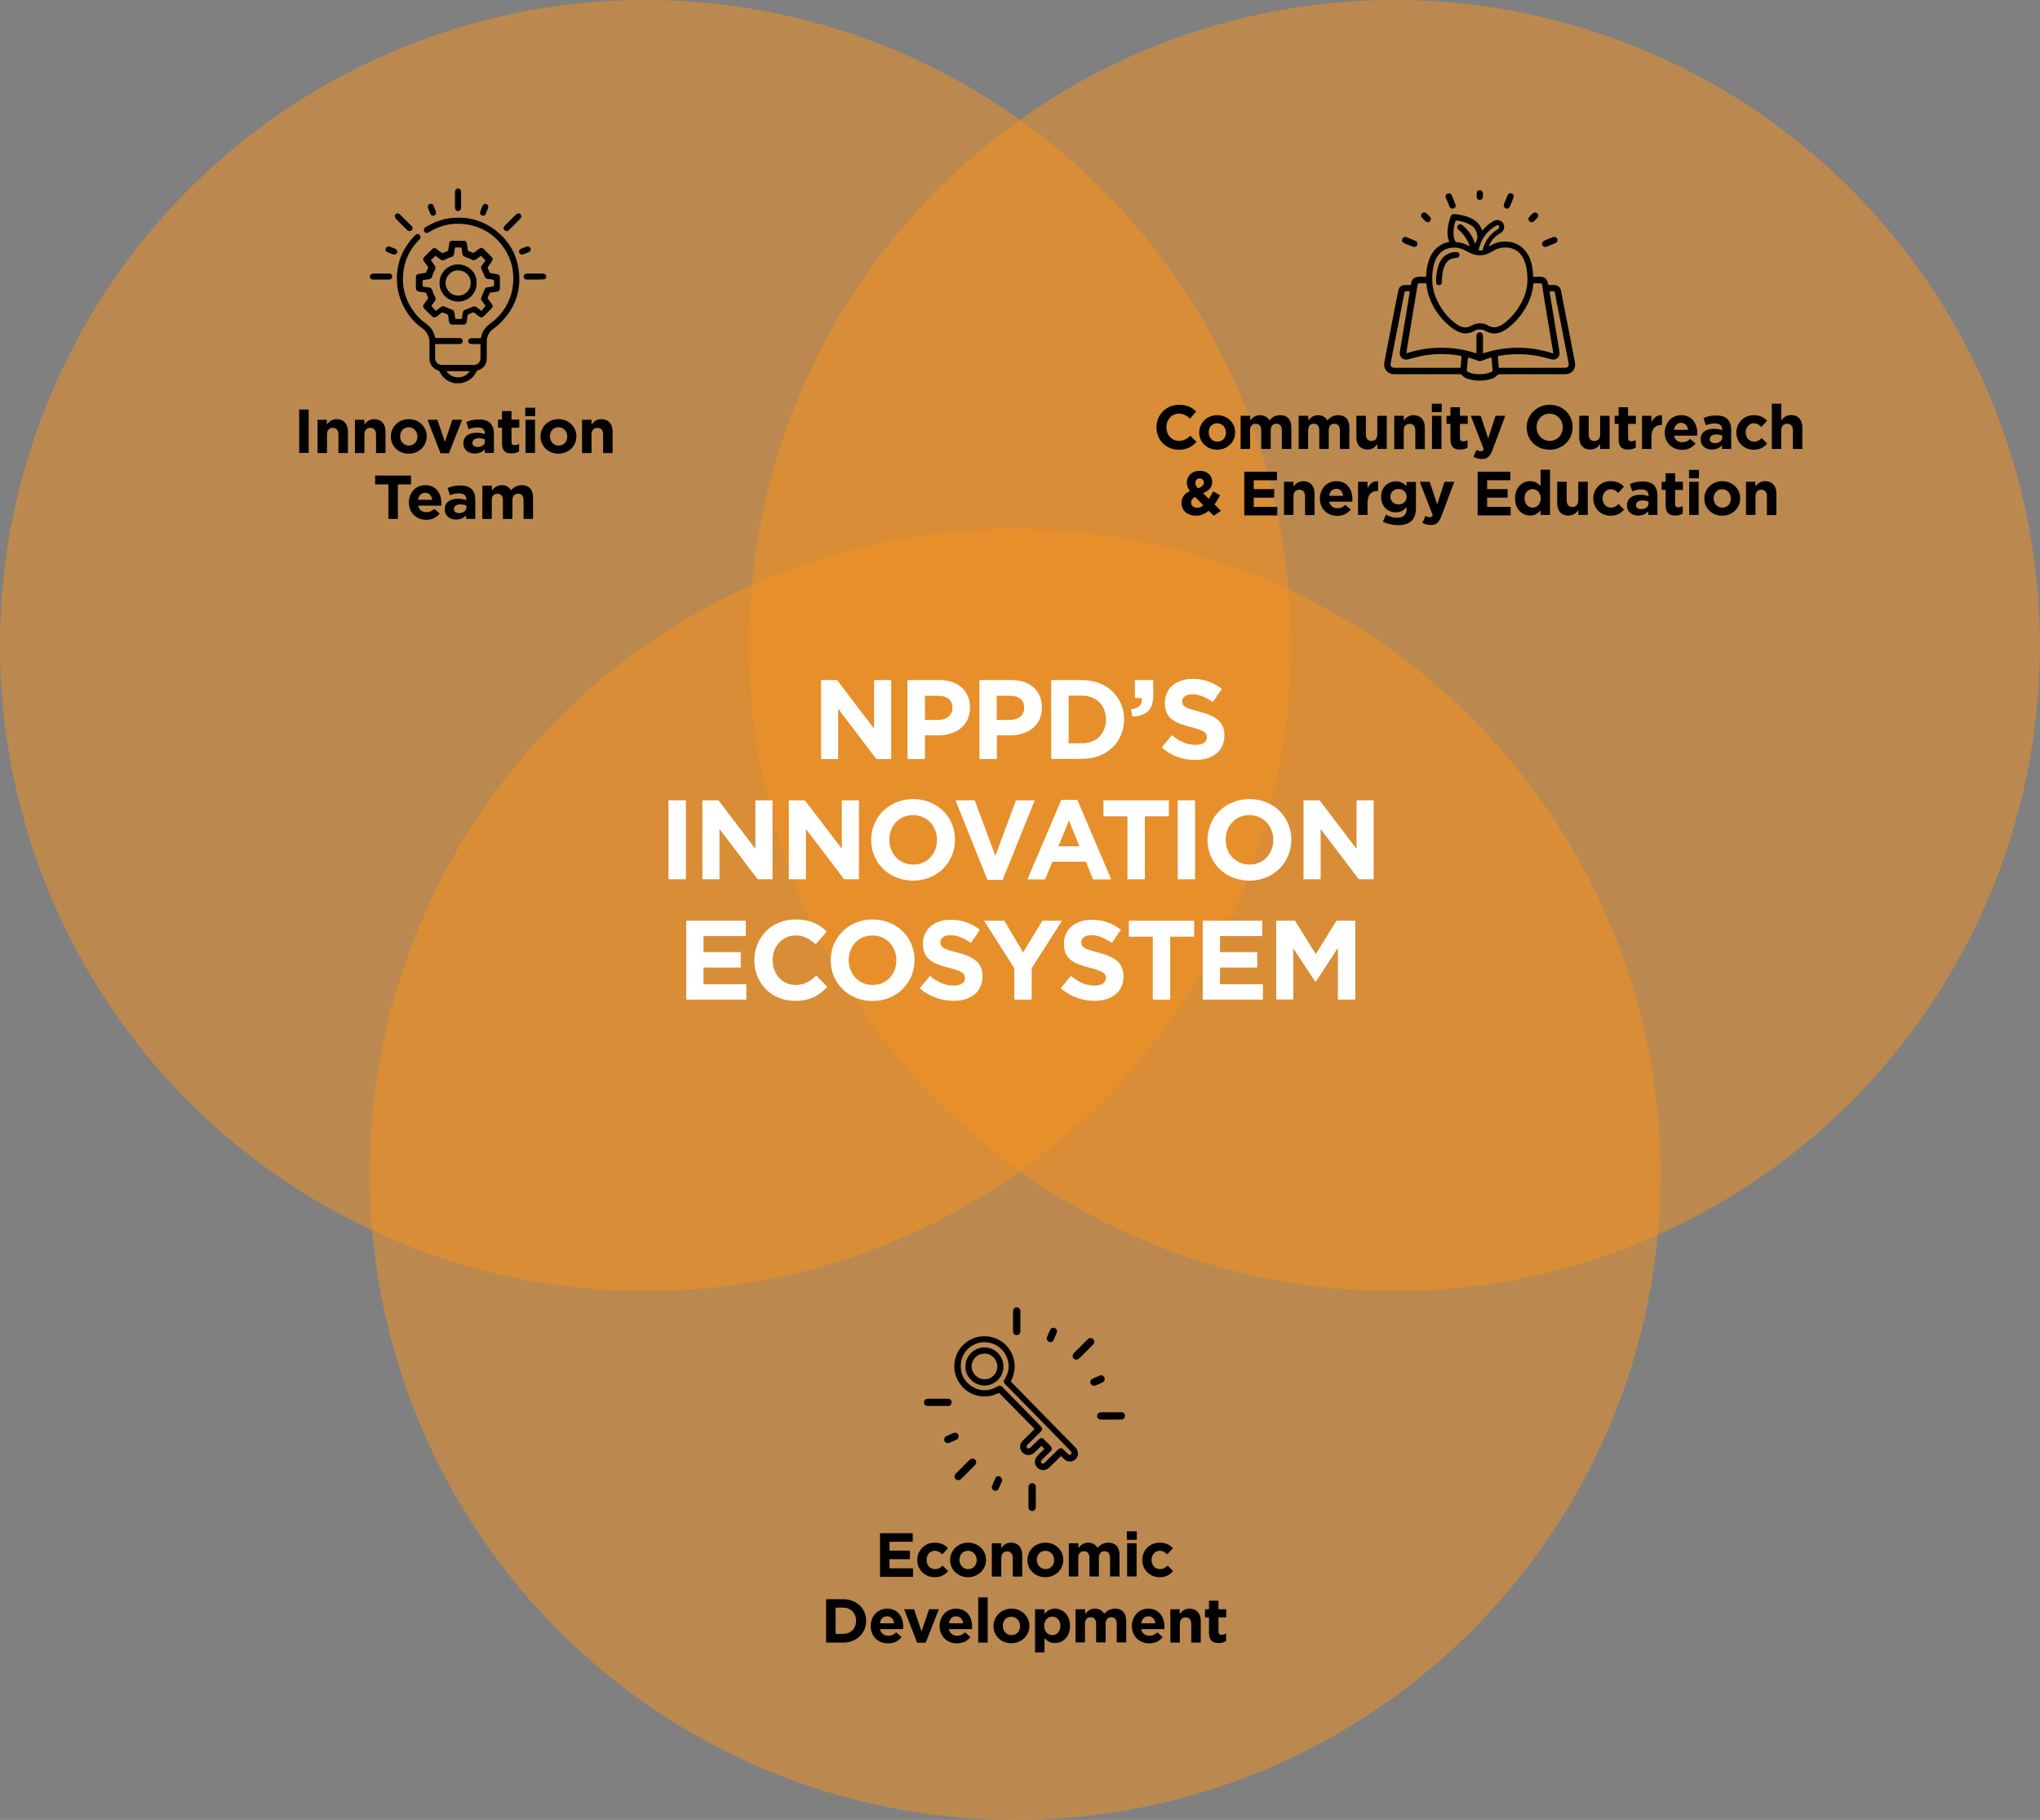 <?xml version="1.0" encoding="utf-8"?>
<!-- Generator: Adobe Illustrator 27.5.0, SVG Export Plug-In . SVG Version: 6.00 Build 0)  -->
<svg version="1.1" id="Layer_1" xmlns="http://www.w3.org/2000/svg" xmlns:xlink="http://www.w3.org/1999/xlink" x="0px" y="0px"
	 viewBox="0 0 1335.7 1191.4" style="enable-background:new 0 0 1335.7 1191.4;" xml:space="preserve">
<rect x="0" y="0" width="1335.7" height="1191.4" fill="#808080" stroke="none"/>
<style type="text/css">
	.st0{fill:#00A1FC;}
	.st1{fill:#FD9300;}
	.st2{fill:#0E6BEE;}
	.st3{fill:#62D6FF;}
	.st4{fill:#00CA8E;}
	.st5{fill:#FFE107;}
	.st6{fill:#FF45CA;}
	.st7{fill:#F6921E;}
	.st8{fill:#EDB111;}
	.st9{fill:#18A693;}
	.st10{fill:#DB859C;}
	.st11{fill:#C31230;}
	.st12{fill:#2B3184;}
	.st13{fill:#5B9F4F;}
	.st14{fill:#FFFFFF;}
	.st15{fill:#8A4470;}
	.st16{fill:#0061AA;}
	.st17{fill:#FFFFFF;stroke:#18A693;stroke-width:10;stroke-miterlimit:10;}
	.st18{fill:#FFFFFF;stroke:#F6921E;stroke-width:10;stroke-miterlimit:10;}
	.st19{fill:#FFFFFF;stroke:#0061AA;stroke-width:10;stroke-miterlimit:10;}
	.st20{stroke:#000000;stroke-width:2;stroke-miterlimit:10;}
	.st21{opacity:0.5;fill:#F6921E;}
</style>
<g>
	<circle class="st21" cx="422.6" cy="422.6" r="422.6"/>
	<circle class="st21" cx="913" cy="422.6" r="422.6"/>
	<circle class="st21" cx="664.7" cy="768.8" r="422.6"/>
	<g>
		<path d="M297.7,250.9c-0.9-0.3-1.8-0.5-2.6-0.8c-3.1-1.2-5.5-3.3-7-6.4c-0.3-0.6-0.6-1-1.3-1.2c-3.6-1.1-5.7-4.7-5.6-7.8
			c0.1-3.4,0-6.7,0-10.1c0.1-4.2-1.5-7.4-5-9.9c-5.4-3.9-9.5-8.9-12.4-15c-2.1-4.5-3.4-9.1-3.8-14.1c-0.9-12.2,3.1-22.6,11.6-31.4
			c0.3-0.3,0.5-0.5,0.8-0.7c0.8-0.5,1.7-0.4,2.4,0.3c0.6,0.6,0.8,1.6,0.3,2.4c-0.2,0.4-0.6,0.7-0.9,1c-5,5.1-8.4,11.2-9.7,18.3
			c-2,11,0.4,20.9,7.4,29.7c2,2.6,4.4,4.8,7,6.6c3.2,2.3,5.2,5.3,6,9.1c0,0.1,0.1,0.2,0.2,0.4c0.4,0,0.8,0,1.3,0c4.6,0,9.3,0,13.9,0
			c0.4,0,0.8,0,1.1,0c1,0.2,1.7,1.1,1.6,2.1c-0.1,1-0.8,1.7-1.8,1.8c-0.4,0-0.7,0-1.1,0c-4.6,0-9.1,0-13.7,0c-0.4,0-0.9,0-1.4,0
			c0,0.5-0.1,0.8-0.1,1.1c0,2.6,0,5.2,0,7.8c0,3,1.7,4.7,4.7,4.8c6.8,0,13.5,0,20.3,0c3.1,0,4.7-1.8,4.7-4.8c0-2.5,0-5.1,0-7.6
			c0-0.4,0-0.7,0-1.2c-0.5,0-0.9-0.1-1.3-0.1c-1.6,0-3.2,0-4.7,0c-1.3,0-2.1-0.8-2.1-1.9c0-1.1,0.9-1.9,2.2-1.9c1.5,0,3.1,0,4.6,0
			c0.5,0,0.9,0,1.4,0c0.1-0.3,0.2-0.4,0.3-0.6c0.7-3.6,2.6-6.4,5.5-8.6c2.2-1.6,4.2-3.3,6.1-5.3c4.6-5.1,7.7-11,8.9-17.8
			c1.6-9.2,0.1-18-5-25.9c-5.6-8.7-13.6-14.2-23.8-16.1c-9.1-1.7-17.7-0.1-25.7,4.8c-0.2,0.2-0.5,0.3-0.7,0.4
			c-0.9,0.4-2,0.2-2.5-0.7c-0.5-0.8-0.4-2,0.5-2.6c0.8-0.6,1.6-1,2.4-1.5c4.8-2.6,9.9-4.3,15.3-4.8c11.4-1.1,21.4,2.1,30.1,9.4
			c7.2,6.1,11.8,13.9,13.3,23.3c2.4,14.4-2,26.7-12.5,36.7c-1.2,1.2-2.6,2.2-4,3.2c-2.8,2.1-4.2,5-4.2,8.5c0,3.6,0,7.2,0,10.8
			c0,3.8-2,6.6-5.6,7.8c-0.7,0.2-1,0.6-1.3,1.2c-1.9,3.7-5,6-9,7c-0.2,0-0.4,0.1-0.6,0.2C300.7,250.9,299.2,250.9,297.7,250.9z
			 M292.2,243c2.2,2.8,4.9,4.1,8.1,4c3-0.1,5.5-1.4,7.3-4C302.4,243,297.5,243,292.2,243z"/>
		<path d="M319.2,175.1c0.5,1.3,1,2.4,1.5,3.6c1.3,0.2,2.6,0.4,3.9,0.6c0.4,0.1,0.7,0.1,1.1,0.2c1.1,0.3,1.6,0.9,1.6,2
			c0,2.4,0,4.9,0,7.3c0,1.3-0.7,2-2.2,2.2c-1.4,0.2-2.9,0.4-4.4,0.6c-0.5,1.2-1,2.3-1.5,3.6c0.8,1.1,1.7,2.3,2.5,3.4
			c1.2,1.6,1.2,2.3-0.2,3.7c-1.5,1.5-3,3-4.5,4.5c-1.3,1.2-2.1,1.3-3.5,0.2c-1-0.7-1.9-1.4-2.9-2.2c-0.5-0.4-0.8-0.4-1.4-0.1
			c-0.6,0.3-1.3,0.6-2,0.8c-0.8,0.2-1,0.7-1.1,1.4c-0.2,1.2-0.3,2.5-0.5,3.7c-0.2,1.3-0.8,1.9-2.2,1.9c-2.4,0-4.8,0-7.2,0
			c-1.3,0-1.9-0.6-2.2-1.9c-0.2-1.2-0.4-2.4-0.5-3.6c-0.1-0.7-0.3-1.3-1.2-1.5c-0.6-0.1-1.2-0.4-1.7-0.7c-0.7-0.4-1.2-0.3-1.8,0.2
			c-0.9,0.8-1.9,1.5-2.9,2.2c-1.2,0.9-2.1,0.8-3.1-0.2c-1.6-1.5-3.1-3.1-4.7-4.6c-1.3-1.4-1.4-2.1-0.3-3.6c0.9-1.2,1.7-2.3,2.6-3.5
			c-0.5-1.2-1-2.4-1.5-3.7c-1.3-0.2-2.7-0.4-4-0.6c-1.8-0.2-2.7-1-2.6-2.8c0.1-2.1,0-4.2,0-6.3c0-1.8,0.6-2.4,2.4-2.7
			c1.4-0.2,2.8-0.4,4.2-0.6c0.5-1.2,1-2.4,1.5-3.7c-0.9-1.2-1.8-2.4-2.6-3.5c-1-1.4-1-2.1,0.2-3.4c1.6-1.6,3.2-3.2,4.8-4.7
			c1.1-1.1,1.9-1.2,3.2-0.2c1,0.7,2,1.5,3,2.2c0.5,0.4,0.9,0.4,1.5,0.1c0.6-0.3,1.3-0.6,2-0.8c0.8-0.2,1-0.8,1.1-1.5
			c0.2-1.2,0.3-2.4,0.5-3.6c0.2-1.4,0.8-1.9,2.3-1.9c2.4,0,4.7,0,7.1,0c1.4,0,2,0.5,2.2,2c0.2,1.1,0.4,2.3,0.5,3.4
			c0.1,0.8,0.3,1.5,1.2,1.6c0.3,0,0.6,0.2,0.8,0.3c1.3,0.9,2.3,0.7,3.4-0.4c0.6-0.6,1.4-1.1,2.1-1.6c1.2-0.9,2-0.9,3.1,0.2
			c1.7,1.7,3.4,3.3,5,5c1,1,1,1.8,0.2,3C321.1,172.7,320.2,173.9,319.2,175.1z M318,200.3c-0.8-1.1-1.7-2.3-2.6-3.5
			c-0.5-0.7-0.6-1.5-0.2-2.3c0.7-1.6,1.4-3.3,2.1-4.9c0.3-0.9,0.8-1.4,1.8-1.5c1.1-0.1,2.2-0.3,3.3-0.5c0.9-0.1,1.1-0.2,1.1-1.2
			c0-0.7,0-1.4,0-2.1c0-1.1-0.1-1.2-1.2-1.3c-1.1-0.2-2.2-0.3-3.3-0.5c-0.8-0.1-1.3-0.6-1.6-1.4c-0.7-1.7-1.4-3.4-2.2-5.1
			c-0.3-0.7-0.3-1.4,0.1-2c0.3-0.4,0.6-0.8,0.9-1.2c0.6-0.9,1.3-1.7,1.7-2.3c-1.1-1.1-2-2.1-3-3.1c-1,0.8-2.1,1.6-3.2,2.4
			c-0.9,0.7-1.8,0.7-2.8,0.2c-1.4-0.7-2.9-1.3-4.3-1.8c-1.2-0.4-1.8-1.1-1.9-2.3c-0.1-1.3-0.4-2.6-0.6-3.9c-1.5,0-2.8,0-4.2,0
			c-0.2,1.3-0.4,2.5-0.5,3.8c-0.1,1.3-0.7,2.1-2,2.5c-1.3,0.4-2.7,0.9-3.9,1.6c-1.3,0.7-2.4,0.7-3.5-0.3c-0.9-0.8-2-1.5-2.9-2.2
			c-1,1-2,2-3,3c0.8,1.1,1.6,2.2,2.4,3.2c0.8,1,0.8,1.9,0.2,3.1c-0.7,1.2-1.3,2.5-1.6,3.9c-0.4,1.5-1.3,2.2-2.7,2.3
			c-0.8,0.1-1.6,0.2-2.5,0.3c-1.1,0.1-1.2,0.2-1.2,1.3c0,0.7,0,1.4,0,2.1c0,0.9,0.1,1.1,1.1,1.2c1,0.1,2,0.3,3.1,0.4
			c1.2,0.1,1.8,0.8,2.2,1.9c0.4,1.3,0.9,2.7,1.6,3.9c0.8,1.4,0.7,2.4-0.3,3.6c-0.8,0.9-1.5,2-2,2.7c1,1.1,1.9,2.1,2.9,3.2
			c1-0.8,2.1-1.6,3.2-2.4c0.9-0.7,1.8-0.8,2.9-0.3c1.4,0.7,2.9,1.3,4.3,1.8c1.2,0.4,1.8,1.1,1.9,2.4c0.1,1.3,0.4,2.5,0.6,3.8
			c1.5,0,2.8,0,4.2,0c0.2-1.4,0.4-2.7,0.6-4c0.1-1.1,0.7-1.8,1.8-2.1c1.4-0.5,2.9-1,4.2-1.7c1.2-0.6,2.2-0.6,3.3,0.3
			c1,0.8,2,1.5,3.1,2.3C316,202.3,316.9,201.3,318,200.3z"/>
		<path d="M297.9,130.7c0-1.6,0-3.2,0-4.7c0-0.3,0-0.7,0.1-1c0.2-1,1-1.6,1.9-1.6c1,0,1.7,0.6,1.9,1.6c0.1,0.3,0.1,0.7,0.1,1
			c0,3.2,0,6.4,0,9.6c0,0.4,0,0.8-0.2,1.2c-0.3,0.9-1,1.4-1.8,1.4c-0.9,0-1.6-0.5-1.8-1.4c-0.1-0.4-0.2-0.9-0.2-1.3
			C297.9,133.8,297.9,132.2,297.9,130.7z"/>
		<path d="M270.1,149.3c0,1.5-1.5,2.4-2.8,1.8c-0.3-0.2-0.6-0.4-0.9-0.7c-2.4-2.4-4.8-4.7-7.1-7.1c-0.4-0.4-0.7-0.9-0.8-1.5
			c-0.2-0.7,0.2-1.4,0.8-1.8c0.7-0.4,1.3-0.4,2,0c0.3,0.2,0.6,0.4,0.9,0.7c2.3,2.3,4.6,4.6,6.9,6.9
			C269.6,148,270.1,148.5,270.1,149.3z"/>
		<path d="M341.4,141.9c-0.1,0.2-0.3,0.8-0.6,1.1c-2.5,2.6-5.1,5.1-7.7,7.7c-0.9,0.9-2,0.8-2.8,0c-0.7-0.8-0.8-1.8,0-2.7
			c0.1-0.2,0.3-0.3,0.4-0.5c2.3-2.3,4.6-4.6,7-6.9c0.3-0.3,0.5-0.5,0.9-0.7C339.9,139.2,341.4,140.1,341.4,141.9z"/>
		<path d="M249.5,183c-1.7,0-3.4,0-5.1,0c-0.5,0-1.1-0.1-1.5-0.4c-1.1-0.8-0.9-2.6,0.3-3.2c0.4-0.2,1-0.3,1.4-0.3c3.3,0,6.6,0,9.8,0
			c0.2,0,0.5,0,0.7,0c1.1,0.2,1.8,1,1.7,2.1c-0.1,1-0.8,1.7-1.9,1.8c-1.4,0.1-2.9,0-4.4,0C250.3,183,249.9,183,249.5,183z"/>
		<path d="M350.4,183c-1.6,0-3.2,0-4.9,0c-0.3,0-0.7,0-1,0c-0.8-0.1-1.4-0.7-1.6-1.4c-0.2-0.8,0.1-1.6,0.8-2.1
			c0.3-0.2,0.8-0.4,1.2-0.4c3.6,0,7.2,0,10.8,0c0.2,0,0.3,0,0.5,0.1c1,0.3,1.5,1.1,1.5,2c-0.1,1-0.7,1.7-1.8,1.7
			C354.1,183,352.3,183,350.4,183C350.4,183,350.4,183,350.4,183z"/>
		<path d="M283.6,141.2c-0.8,0-1.5-0.4-1.8-1.1c-0.6-1.4-1.1-2.8-1.6-4.2c-0.3-0.9,0.2-1.9,1-2.3c0.9-0.4,2-0.2,2.5,0.7
			c0.7,1.5,1.3,3,1.8,4.6C285.8,140.1,284.7,141.2,283.6,141.2z"/>
		<path d="M316.3,141.2c-1.3,0-2.3-1.2-1.9-2.5c0.5-1.4,1-2.8,1.6-4.1c0.5-1,1.5-1.4,2.5-1c1,0.4,1.5,1.4,1.1,2.4
			c-0.5,1.3-1,2.6-1.5,3.9C317.8,140.8,317.2,141.2,316.3,141.2z"/>
		<path d="M347.5,163.4c-0.1,0.7-0.4,1.3-1.2,1.6c-1.3,0.5-2.6,1.1-3.9,1.5c-1,0.4-2-0.2-2.4-1.1c-0.4-0.9,0-2,0.9-2.4
			c1.4-0.6,2.8-1.2,4.3-1.7C346.3,161,347.6,162.1,347.5,163.4z"/>
		<path d="M260.1,164.7c0,1.3-1.3,2.2-2.4,1.9c-1.5-0.5-2.9-1-4.3-1.7c-1-0.4-1.3-1.5-0.8-2.4c0.4-0.9,1.4-1.4,2.4-1.1
			c1.3,0.5,2.6,1,3.9,1.5C259.6,163.2,260,163.9,260.1,164.7z"/>
		<path d="M299.9,197.4c-5.9,0.1-12.2-4.7-12.1-12.2c0-7.6,6.4-12.2,12.2-12.1c5.9,0,12.2,4.6,12.1,12.2
			C312.1,192.8,305.8,197.6,299.9,197.4z M308.2,185.3c0.2-4.1-3.1-8.3-8.2-8.3c-5.1,0-8.2,4.2-8.3,8.2c0,4.1,3.2,8.3,8.3,8.3
			C305,193.5,308.3,189.3,308.2,185.3z"/>
	</g>
	<g>
		<g>
			<path d="M195.9,268.1h6.2v28.4h-6.2V268.1z"/>
			<path d="M207.8,274.8h6.2v3.1c1.4-1.8,3.2-3.5,6.4-3.5c4.7,0,7.4,3.1,7.4,8.1v14.1h-6.2v-12.1c0-2.9-1.4-4.4-3.7-4.4
				c-2.3,0-3.8,1.5-3.8,4.4v12.1h-6.2V274.8z"/>
			<path d="M232.4,274.8h6.2v3.1c1.4-1.8,3.2-3.5,6.4-3.5c4.7,0,7.4,3.1,7.4,8.1v14.1h-6.2v-12.1c0-2.9-1.4-4.4-3.7-4.4
				c-2.4,0-3.9,1.5-3.9,4.4v12.1h-6.2V274.8z"/>
			<path d="M255.9,285.8L255.9,285.8c0-6.3,5-11.4,11.8-11.4c6.7,0,11.7,5,11.7,11.2v0.1c0,6.2-5,11.3-11.8,11.3
				C260.8,297,255.9,292,255.9,285.8z M273.3,285.8L273.3,285.8c0-3.3-2.3-6.1-5.7-6.1c-3.5,0-5.6,2.7-5.6,5.9v0.1
				c0,3.2,2.3,6,5.7,6C271.2,291.7,273.3,289,273.3,285.8z"/>
			<path d="M279.9,274.8h6.5l4.9,14.5l4.9-14.5h6.4l-8.6,21.9h-5.6L279.9,274.8z"/>
			<path d="M303.4,290.3L303.4,290.3c0-4.8,3.6-7,8.8-7c2.2,0,3.8,0.4,5.3,0.9v-0.4c0-2.6-1.6-4-4.7-4c-2.4,0-4,0.4-6,1.2l-1.5-4.7
				c2.4-1.1,4.7-1.7,8.4-1.7c3.4,0,5.8,0.9,7.3,2.4c1.6,1.6,2.4,4,2.4,6.9v12.6h-6v-2.4c-1.5,1.7-3.6,2.8-6.6,2.8
				C306.7,296.9,303.4,294.5,303.4,290.3z M317.5,288.8v-1.1c-1.1-0.5-2.4-0.8-3.9-0.8c-2.6,0-4.3,1.1-4.3,3v0.1
				c0,1.7,1.4,2.6,3.4,2.6C315.6,292.6,317.5,291.1,317.5,288.8z"/>
			<path d="M328.7,290.3V280h-2.6v-5.3h2.6v-5.6h6.2v5.6h5.1v5.3h-5.1v9.3c0,1.4,0.6,2.1,2,2.1c1.1,0,2.1-0.3,3-0.8v4.9
				c-1.3,0.8-2.8,1.3-4.9,1.3C331.3,296.9,328.7,295.4,328.7,290.3z"/>
			<path d="M343.9,266.9h6.5v5.5h-6.5V266.9z M344.1,274.8h6.2v21.7h-6.2V274.8z"/>
			<path d="M353.9,285.8L353.9,285.8c0-6.3,5-11.4,11.8-11.4c6.7,0,11.7,5,11.7,11.2v0.1c0,6.2-5,11.3-11.8,11.3
				C358.9,297,353.9,292,353.9,285.8z M371.4,285.8L371.4,285.8c0-3.3-2.3-6.1-5.7-6.1c-3.5,0-5.6,2.7-5.6,5.9v0.1
				c0,3.2,2.3,6,5.7,6C369.3,291.7,371.4,289,371.4,285.8z"/>
			<path d="M381.1,274.8h6.2v3.1c1.4-1.8,3.2-3.5,6.4-3.5c4.7,0,7.4,3.1,7.4,8.1v14.1h-6.2v-12.1c0-2.9-1.4-4.4-3.7-4.4
				c-2.4,0-3.9,1.5-3.9,4.4v12.1h-6.2V274.8z"/>
			<path d="M254.2,317.1h-8.6v-5.8h23.5v5.8h-8.6v22.6h-6.2V317.1z"/>
			<path d="M267.7,329L267.7,329c0-6.3,4.4-11.4,10.7-11.4c7.3,0,10.6,5.6,10.6,11.8c0,0.5,0,1.1-0.1,1.6h-15.1
				c0.6,2.8,2.6,4.3,5.3,4.3c2.1,0,3.6-0.6,5.3-2.2l3.5,3.1c-2,2.5-4.9,4.1-8.9,4.1C272.5,340.2,267.7,335.6,267.7,329z M283,327.2
				c-0.4-2.8-2-4.6-4.6-4.6c-2.6,0-4.2,1.8-4.7,4.6H283z"/>
			<path d="M291.2,333.5L291.2,333.5c0-4.8,3.6-7,8.8-7c2.2,0,3.8,0.4,5.3,0.9V327c0-2.6-1.6-4-4.7-4c-2.4,0-4,0.4-6,1.2l-1.5-4.7
				c2.4-1.1,4.7-1.7,8.4-1.7c3.4,0,5.8,0.9,7.3,2.4c1.6,1.6,2.4,4,2.4,6.9v12.6h-6v-2.4c-1.5,1.7-3.6,2.8-6.6,2.8
				C294.6,340.1,291.2,337.8,291.2,333.5z M305.4,332.1V331c-1.1-0.5-2.4-0.8-3.9-0.8c-2.6,0-4.3,1.1-4.3,3v0.1
				c0,1.7,1.4,2.6,3.4,2.6C303.4,335.9,305.4,334.3,305.4,332.1z"/>
			<path d="M315.9,318h6.2v3.1c1.4-1.8,3.3-3.5,6.4-3.5c2.8,0,5,1.3,6.1,3.4c1.9-2.2,4.2-3.4,7.1-3.4c4.6,0,7.3,2.8,7.3,8v14.1h-6.2
				v-12.1c0-2.9-1.3-4.4-3.6-4.4c-2.3,0-3.7,1.5-3.7,4.4v12.1h-6.2v-12.1c0-2.9-1.3-4.4-3.6-4.4s-3.7,1.5-3.7,4.4v12.1h-6.2V318z"/>
		</g>
	</g>
	<g>
		<path d="M757.2,279.8L757.2,279.8c0-8.1,6.1-14.8,14.8-14.8c5.3,0,8.6,1.8,11.2,4.4l-4,4.6c-2.2-2-4.4-3.2-7.3-3.2
			c-4.8,0-8.2,4-8.2,8.8v0.1c0,4.9,3.4,8.9,8.2,8.9c3.2,0,5.2-1.3,7.5-3.3l4,4c-2.9,3.1-6.2,5.1-11.6,5.1
			C763.4,294.4,757.2,288,757.2,279.8z"/>
		<path d="M785.2,283.2L785.2,283.2c0-6.3,5-11.4,11.8-11.4c6.7,0,11.7,5,11.7,11.2v0.1c0,6.2-5,11.3-11.8,11.3
			C790.2,294.4,785.2,289.4,785.2,283.2z M802.7,283.2L802.7,283.2c0-3.3-2.3-6.1-5.7-6.1c-3.5,0-5.6,2.7-5.6,5.9v0.1
			c0,3.2,2.3,6,5.7,6C800.6,289.1,802.7,286.4,802.7,283.2z"/>
		<path d="M812.4,272.2h6.2v3.1c1.4-1.8,3.3-3.5,6.4-3.5c2.8,0,5,1.3,6.1,3.4c1.9-2.2,4.2-3.4,7.1-3.4c4.6,0,7.3,2.8,7.3,8v14.1
			h-6.2v-12.1c0-2.9-1.3-4.4-3.6-4.4c-2.3,0-3.7,1.5-3.7,4.4v12.1h-6.2v-12.1c0-2.9-1.3-4.4-3.6-4.4s-3.7,1.5-3.7,4.4v12.1h-6.2
			V272.2z"/>
		<path d="M850.4,272.2h6.2v3.1c1.4-1.8,3.3-3.5,6.4-3.5c2.8,0,5,1.3,6.1,3.4c1.9-2.2,4.2-3.4,7.1-3.4c4.6,0,7.3,2.8,7.3,8v14.1
			h-6.2v-12.1c0-2.9-1.3-4.4-3.6-4.4c-2.3,0-3.7,1.5-3.7,4.4v12.1h-6.2v-12.1c0-2.9-1.3-4.4-3.6-4.4s-3.7,1.5-3.7,4.4v12.1h-6.2
			V272.2z"/>
		<path d="M888.1,286.3v-14.1h6.2v12.1c0,2.9,1.4,4.4,3.7,4.4s3.8-1.5,3.8-4.4v-12.1h6.2v21.7h-6.2v-3.1c-1.4,1.8-3.2,3.5-6.4,3.5
			C890.9,294.3,888.1,291.3,888.1,286.3z"/>
		<path d="M912.9,272.2h6.2v3.1c1.4-1.8,3.2-3.5,6.4-3.5c4.7,0,7.4,3.1,7.4,8.1v14.1h-6.2v-12.1c0-2.9-1.4-4.4-3.7-4.4
			c-2.4,0-3.9,1.5-3.9,4.4v12.1h-6.2V272.2z"/>
		<path d="M937.5,264.3h6.5v5.5h-6.5V264.3z M937.6,272.2h6.2v21.7h-6.2V272.2z"/>
		<path d="M949.7,287.8v-10.3h-2.6v-5.3h2.6v-5.6h6.2v5.6h5.1v5.3h-5.1v9.3c0,1.4,0.6,2.1,2,2.1c1.1,0,2.1-0.3,3-0.8v4.9
			c-1.3,0.8-2.8,1.3-4.9,1.3C952.3,294.3,949.7,292.8,949.7,287.8z"/>
		<path d="M979.2,272.2h6.4l-8.3,22.2c-1.7,4.4-3.4,6.1-7.1,6.1c-2.2,0-3.9-0.6-5.5-1.5l2.1-4.5c0.8,0.5,1.8,0.9,2.6,0.9
			c1.1,0,1.6-0.3,2.1-1.4l-8.5-21.8h6.5l4.9,14.8L979.2,272.2z"/>
		<path d="M999.6,279.8L999.6,279.8c0-8.1,6.4-14.8,15.1-14.8s15,6.5,15,14.6v0.1c0,8.1-6.4,14.7-15.1,14.7S999.6,287.9,999.6,279.8
			z M1023.2,279.8L1023.2,279.8c0-4.9-3.6-9-8.6-9s-8.5,4-8.5,8.8v0.1c0,4.9,3.6,8.9,8.6,8.9S1023.2,284.7,1023.2,279.8z"/>
		<path d="M1034,286.3v-14.1h6.2v12.1c0,2.9,1.4,4.4,3.7,4.4s3.8-1.5,3.8-4.4v-12.1h6.2v21.7h-6.2v-3.1c-1.4,1.8-3.2,3.5-6.4,3.5
			C1036.7,294.3,1034,291.3,1034,286.3z"/>
		<path d="M1059.8,287.8v-10.3h-2.6v-5.3h2.6v-5.6h6.2v5.6h5.1v5.3h-5.1v9.3c0,1.4,0.6,2.1,2,2.1c1.1,0,2.1-0.3,3-0.8v4.9
			c-1.3,0.8-2.8,1.3-4.9,1.3C1062.4,294.3,1059.8,292.8,1059.8,287.8z"/>
		<path d="M1075.1,272.2h6.2v4.4c1.3-3,3.3-4.9,6.9-4.8v6.4h-0.3c-4.1,0-6.6,2.5-6.6,7.7v8h-6.2V272.2z"/>
		<path d="M1090,283.2L1090,283.2c0-6.3,4.4-11.4,10.7-11.4c7.3,0,10.6,5.6,10.6,11.8c0,0.5,0,1.1-0.1,1.6h-15.1
			c0.6,2.8,2.6,4.3,5.3,4.3c2.1,0,3.6-0.6,5.3-2.2l3.5,3.1c-2,2.5-4.9,4.1-8.9,4.1C1094.8,294.4,1090,289.8,1090,283.2z
			 M1105.3,281.4c-0.4-2.8-2-4.6-4.6-4.6c-2.6,0-4.2,1.8-4.7,4.6H1105.3z"/>
		<path d="M1113.5,287.7L1113.5,287.7c0-4.8,3.6-7,8.8-7c2.2,0,3.8,0.4,5.3,0.9v-0.4c0-2.6-1.6-4-4.7-4c-2.4,0-4,0.4-6,1.2l-1.5-4.7
			c2.4-1.1,4.7-1.7,8.4-1.7c3.4,0,5.8,0.9,7.3,2.4c1.6,1.6,2.4,4,2.4,6.9v12.6h-6v-2.4c-1.5,1.7-3.6,2.8-6.6,2.8
			C1116.9,294.3,1113.5,292,1113.5,287.7z M1127.7,286.3v-1.1c-1.1-0.5-2.4-0.8-3.9-0.8c-2.6,0-4.3,1.1-4.3,3v0.1
			c0,1.7,1.4,2.6,3.4,2.6C1125.7,290.1,1127.7,288.5,1127.7,286.3z"/>
		<path d="M1136.9,283.2L1136.9,283.2c0-6.3,4.7-11.4,11.4-11.4c4.1,0,6.6,1.4,8.7,3.6l-3.8,4.1c-1.4-1.5-2.8-2.4-4.9-2.4
			c-3.1,0-5.3,2.7-5.3,5.9v0.1c0,3.3,2.1,6,5.5,6c2.1,0,3.5-0.9,5-2.3l3.6,3.6c-2.1,2.3-4.5,4-8.9,4
			C1141.7,294.4,1136.9,289.4,1136.9,283.2z"/>
		<path d="M1160.1,264.3h6.2v10.9c1.4-1.8,3.2-3.5,6.4-3.5c4.7,0,7.4,3.1,7.4,8.1v14.1h-6.2v-12.1c0-2.9-1.4-4.4-3.7-4.4
			c-2.4,0-3.9,1.5-3.9,4.4v12.1h-6.2V264.3z"/>
		<path d="M791.4,334.4c-2.3,1.9-5,3.2-8.3,3.2c-5.4,0-9.5-3.2-9.5-8.2v-0.1c0-3.6,1.9-6.2,5.5-7.8c-1.4-1.9-2-3.7-2-5.7v-0.1
			c0-3.9,3.1-7.5,8.6-7.5c4.8,0,8,3.2,8,7.1v0.1c0,3.8-2.4,6-6,7.4l3.8,3.8c0.9-1.5,1.9-3.1,2.8-4.9l4.6,2.5c-1.1,2-2.3,4.1-3.7,6
			l4.2,4.2l-4.6,3.2L791.4,334.4z M787.9,330.8l-5.4-5.5c-1.9,1-2.6,2.4-2.6,3.7v0.1c0,2,1.7,3.3,4,3.3
			C785.2,332.5,786.6,331.8,787.9,330.8z M788.2,315.9L788.2,315.9c0-1.7-1.1-2.7-2.7-2.7c-1.7,0-2.8,1.2-2.8,2.9v0.1
			c0,1.3,0.5,2.2,1.7,3.5C786.9,318.7,788.2,317.7,788.2,315.9z"/>
		<path d="M814.7,308.8h21.4v5.6h-15.2v5.8h13.4v5.6h-13.4v6h15.4v5.6h-21.6V308.8z"/>
		<path d="M840.7,315.4h6.2v3.1c1.4-1.8,3.2-3.5,6.4-3.5c4.7,0,7.4,3.1,7.4,8.1v14.1h-6.2V325c0-2.9-1.4-4.4-3.7-4.4
			c-2.4,0-3.9,1.5-3.9,4.4v12.1h-6.2V315.4z"/>
		<path d="M864.2,326.4L864.2,326.4c0-6.3,4.4-11.4,10.7-11.4c7.3,0,10.6,5.6,10.6,11.8c0,0.5,0,1.1-0.1,1.6h-15.1
			c0.6,2.8,2.6,4.3,5.3,4.3c2.1,0,3.6-0.6,5.3-2.2l3.5,3.1c-2,2.5-4.9,4.1-8.9,4.1C869,337.6,864.2,333.1,864.2,326.4z M879.5,324.6
			c-0.4-2.8-2-4.6-4.6-4.6c-2.6,0-4.2,1.8-4.7,4.6H879.5z"/>
		<path d="M889.2,315.4h6.2v4.4c1.3-3,3.3-4.9,6.9-4.8v6.4H902c-4.1,0-6.6,2.5-6.6,7.7v8h-6.2V315.4z"/>
		<path d="M905.4,341.5l2.1-4.6c2.2,1.3,4.5,2,7.3,2c4.2,0,6.2-2,6.2-5.9v-1.1c-1.8,2.2-3.8,3.5-7.1,3.5c-5.1,0-9.6-3.7-9.6-10.1
			v-0.1c0-6.5,4.7-10.1,9.6-10.1c3.4,0,5.3,1.4,7,3.2v-2.8h6.2v16.8c0,3.9-0.9,6.7-2.8,8.6c-2,2-5.1,2.9-9.4,2.9
			C911.5,343.7,908.2,342.9,905.4,341.5z M921,325.2L921,325.2c0-3-2.3-5.1-5.3-5.1s-5.3,2.1-5.3,5v0.1c0,3,2.3,5,5.3,5
			S921,328.2,921,325.2z"/>
		<path d="M945.8,315.4h6.4l-8.3,22.2c-1.7,4.4-3.4,6.1-7.1,6.1c-2.2,0-3.9-0.6-5.5-1.5l2.1-4.5c0.8,0.5,1.8,0.9,2.6,0.9
			c1.1,0,1.6-0.3,2.1-1.4l-8.5-21.8h6.5l4.9,14.8L945.8,315.4z"/>
		<path d="M967.5,308.8h21.4v5.6h-15.2v5.8h13.4v5.6h-13.4v6h15.4v5.6h-21.6V308.8z"/>
		<path d="M992,326.3L992,326.3c0-7.3,4.7-11.3,9.9-11.3c3.3,0,5.3,1.5,6.8,3.2v-10.7h6.2v29.6h-6.2V334c-1.5,2-3.6,3.5-6.8,3.5
			C996.9,337.6,992,333.6,992,326.3z M1008.8,326.3L1008.8,326.3c0-3.7-2.4-6.1-5.3-6.1c-2.9,0-5.3,2.3-5.3,6v0.1c0,3.6,2.4,6,5.3,6
			C1006.4,332.3,1008.8,329.9,1008.8,326.3z"/>
		<path d="M1019.6,329.5v-14.1h6.2v12.1c0,2.9,1.4,4.4,3.7,4.4s3.9-1.5,3.9-4.4v-12.1h6.2v21.7h-6.2v-3.1c-1.4,1.8-3.2,3.5-6.4,3.5
			C1022.3,337.6,1019.6,334.5,1019.6,329.5z"/>
		<path d="M1043.2,326.4L1043.2,326.4c0-6.3,4.7-11.4,11.4-11.4c4.1,0,6.6,1.4,8.7,3.6l-3.8,4.1c-1.4-1.5-2.8-2.4-4.9-2.4
			c-3.1,0-5.3,2.7-5.3,5.9v0.1c0,3.3,2.1,6,5.5,6c2.1,0,3.5-0.9,5-2.3l3.6,3.6c-2.1,2.3-4.5,4-8.9,4
			C1048,337.6,1043.2,332.6,1043.2,326.4z"/>
		<path d="M1065.3,330.9L1065.3,330.9c0-4.8,3.6-7,8.8-7c2.2,0,3.8,0.4,5.3,0.9v-0.4c0-2.6-1.6-4-4.7-4c-2.4,0-4,0.4-6,1.2l-1.5-4.7
			c2.4-1.1,4.7-1.7,8.4-1.7c3.4,0,5.8,0.9,7.3,2.4c1.6,1.6,2.3,4,2.3,6.9v12.6h-6v-2.4c-1.5,1.7-3.6,2.8-6.6,2.8
			C1068.7,337.6,1065.3,335.2,1065.3,330.9z M1079.4,329.5v-1.1c-1.1-0.5-2.4-0.8-3.9-0.8c-2.6,0-4.3,1.1-4.3,3v0.1
			c0,1.7,1.4,2.6,3.4,2.6C1077.5,333.3,1079.4,331.7,1079.4,329.5z"/>
		<path d="M1090.6,331v-10.3h-2.6v-5.3h2.6v-5.6h6.2v5.6h5.1v5.3h-5.1v9.3c0,1.4,0.6,2.1,2,2.1c1.1,0,2.1-0.3,3-0.8v4.9
			c-1.3,0.8-2.8,1.3-4.9,1.3C1093.2,337.5,1090.6,336,1090.6,331z"/>
		<path d="M1105.9,307.6h6.5v5.5h-6.5V307.6z M1106,315.4h6.2v21.7h-6.2V315.4z"/>
		<path d="M1115.9,326.4L1115.9,326.4c0-6.3,5-11.4,11.8-11.4c6.7,0,11.7,5,11.7,11.2v0.1c0,6.2-5,11.3-11.8,11.3
			C1120.9,337.6,1115.9,332.7,1115.9,326.4z M1133.3,326.4L1133.3,326.4c0-3.3-2.3-6.1-5.7-6.1c-3.5,0-5.6,2.7-5.6,5.9v0.1
			c0,3.2,2.3,6,5.7,6C1131.2,332.3,1133.3,329.6,1133.3,326.4z"/>
		<path d="M1143.1,315.4h6.2v3.1c1.4-1.8,3.2-3.5,6.4-3.5c4.7,0,7.4,3.1,7.4,8.1v14.1h-6.2V325c0-2.9-1.4-4.4-3.7-4.4
			c-2.3,0-3.8,1.5-3.8,4.4v12.1h-6.2V315.4z"/>
	</g>
	<g>
		<path class="st14" d="M537.6,445.2h10.5l24.2,31.8v-31.8h11.2v51.7h-9.7l-25-32.9v32.9h-11.2V445.2z"/>
		<path class="st14" d="M594.2,445.2h21.1c12.3,0,19.8,7.3,19.8,17.9v0.1c0,12-9.3,18.2-20.9,18.2h-8.6v15.5h-11.4V445.2z
			 M614.6,471.2c5.7,0,9-3.4,9-7.8v-0.1c0-5.1-3.5-7.8-9.2-7.8h-8.8v15.8H614.6z"/>
		<path class="st14" d="M641.3,445.2h21.1c12.3,0,19.8,7.3,19.8,17.9v0.1c0,12-9.3,18.2-20.9,18.2h-8.6v15.5h-11.4V445.2z
			 M661.6,471.2c5.7,0,9-3.4,9-7.8v-0.1c0-5.1-3.5-7.8-9.2-7.8h-8.8v15.8H661.6z"/>
		<path class="st14" d="M688.3,445.2h20.2c16.2,0,27.5,11.2,27.5,25.7v0.1c0,14.5-11.2,25.8-27.5,25.8h-20.2V445.2z M699.7,455.4
			v31.2h8.8c9.3,0,15.6-6.3,15.6-15.4V471c0-9.2-6.3-15.6-15.6-15.6H699.7z"/>
		<path class="st14" d="M740.5,464.3c5.1-0.5,7.6-3.1,7.2-7.3h-4.6v-11.8h12v10c0,9.7-4.9,13.7-13.7,13.8L740.5,464.3z"/>
		<path class="st14" d="M760.6,489.3l6.7-8c4.7,3.8,9.5,6.3,15.4,6.3c4.7,0,7.5-1.8,7.5-4.9v-0.1c0-2.9-1.8-4.4-10.4-6.6
			c-10.4-2.7-17.1-5.5-17.1-15.8V460c0-9.4,7.5-15.6,18.1-15.6c7.5,0,14,2.4,19.2,6.6l-5.9,8.6c-4.6-3.2-9.1-5.1-13.4-5.1
			s-6.6,2-6.6,4.5v0.1c0,3.4,2.2,4.5,11.2,6.8c10.5,2.7,16.4,6.5,16.4,15.5v0.1c0,10.3-7.8,16-19,16
			C774.7,497.6,766.8,494.9,760.6,489.3z"/>
		<path class="st14" d="M437.7,523.9h11.4v51.7h-11.4V523.9z"/>
		<path class="st14" d="M459.9,523.9h10.5l24.2,31.8v-31.8h11.2v51.7h-9.7l-25-32.9v32.9h-11.2V523.9z"/>
		<path class="st14" d="M516.5,523.9H527l24.2,31.8v-31.8h11.2v51.7h-9.7l-25-32.9v32.9h-11.2V523.9z"/>
		<path class="st14" d="M570.4,549.9v-0.1c0-14.7,11.6-26.7,27.5-26.7s27.4,11.9,27.4,26.6v0.1c0,14.7-11.6,26.7-27.5,26.7
			S570.4,564.6,570.4,549.9z M613.5,549.9v-0.1c0-8.9-6.5-16.2-15.7-16.2s-15.5,7.2-15.5,16.1v0.1c0,8.9,6.5,16.2,15.7,16.2
			C607.1,566,613.5,558.8,613.5,549.9z"/>
		<path class="st14" d="M625.6,523.9h12.6l13.5,36.4l13.5-36.4h12.3L656.5,576h-10L625.6,523.9z"/>
		<path class="st14" d="M694.9,523.6h10.5l22.2,52.1h-11.9l-4.7-11.6H689l-4.7,11.6h-11.6L694.9,523.6z M706.8,554l-6.9-16.8
			l-6.9,16.8H706.8z"/>
		<path class="st14" d="M738.2,534.4h-15.7v-10.5h42.8v10.5h-15.7v41.2h-11.4V534.4z"/>
		<path class="st14" d="M771.1,523.9h11.4v51.7h-11.4V523.9z"/>
		<path class="st14" d="M790.6,549.9v-0.1c0-14.7,11.6-26.7,27.5-26.7s27.4,11.9,27.4,26.6v0.1c0,14.7-11.6,26.7-27.5,26.7
			S790.6,564.6,790.6,549.9z M833.7,549.9v-0.1c0-8.9-6.5-16.2-15.7-16.2s-15.5,7.2-15.5,16.1v0.1c0,8.9,6.5,16.2,15.7,16.2
			C827.3,566,833.7,558.8,833.7,549.9z"/>
		<path class="st14" d="M853.5,523.9h10.5l24.2,31.8v-31.8h11.2v51.7h-9.7l-25-32.9v32.9h-11.2V523.9z"/>
		<path class="st14" d="M449.3,602.7h39v10.1h-27.7v10.5H485v10.1h-24.4v10.9h28.1v10.1h-39.4V602.7z"/>
		<path class="st14" d="M493.9,628.7v-0.1c0-14.7,11.1-26.7,27-26.7c9.7,0,15.6,3.2,20.4,8l-7.2,8.3c-4-3.6-8-5.8-13.2-5.8
			c-8.7,0-15,7.2-15,16.1v0.1c0,8.9,6.1,16.2,15,16.2c5.9,0,9.5-2.4,13.6-6.1l7.2,7.3c-5.3,5.7-11.2,9.2-21.2,9.2
			C505.2,655.3,493.9,643.6,493.9,628.7z"/>
		<path class="st14" d="M543.9,628.7v-0.1c0-14.7,11.6-26.7,27.5-26.7s27.4,11.9,27.4,26.6v0.1c0,14.7-11.6,26.7-27.5,26.7
			S543.9,643.4,543.9,628.7z M586.9,628.7v-0.1c0-8.9-6.5-16.2-15.7-16.2s-15.5,7.2-15.5,16.1v0.1c0,8.9,6.5,16.2,15.7,16.2
			C580.6,644.8,586.9,637.6,586.9,628.7z"/>
		<path class="st14" d="M602.2,646.9l6.7-8c4.7,3.8,9.5,6.3,15.4,6.3c4.7,0,7.5-1.8,7.5-4.9v-0.1c0-2.9-1.8-4.4-10.4-6.6
			c-10.4-2.7-17.1-5.5-17.1-15.8v-0.1c0-9.4,7.5-15.6,18.1-15.6c7.5,0,14,2.4,19.2,6.6l-5.9,8.6c-4.6-3.2-9.1-5.1-13.4-5.1
			s-6.6,2-6.6,4.5v0.1c0,3.4,2.2,4.5,11.2,6.8c10.5,2.7,16.4,6.5,16.4,15.5v0.1c0,10.3-7.8,16-19,16
			C616.3,655.2,608.4,652.4,602.2,646.9z"/>
		<path class="st14" d="M664.2,634l-19.9-31.3h13.3l12.3,20.8l12.6-20.8h12.9l-19.9,31.1v20.6h-11.4V634z"/>
		<path class="st14" d="M694.5,646.9l6.7-8c4.7,3.8,9.5,6.3,15.4,6.3c4.7,0,7.5-1.8,7.5-4.9v-0.1c0-2.9-1.8-4.4-10.4-6.6
			c-10.4-2.7-17.1-5.5-17.1-15.8v-0.1c0-9.4,7.5-15.6,18.1-15.6c7.5,0,14,2.4,19.2,6.6l-5.9,8.6c-4.6-3.2-9.1-5.1-13.4-5.1
			s-6.6,2-6.6,4.5v0.1c0,3.4,2.2,4.5,11.2,6.8c10.5,2.7,16.4,6.5,16.4,15.5v0.1c0,10.3-7.8,16-19,16
			C708.6,655.2,700.7,652.4,694.5,646.9z"/>
		<path class="st14" d="M754.8,613.2h-15.7v-10.5h42.8v10.5h-15.7v41.2h-11.4V613.2z"/>
		<path class="st14" d="M787.5,602.7h39v10.1h-27.7v10.5h24.4v10.1h-24.4v10.9h28.1v10.1h-39.4V602.7z"/>
		<path class="st14" d="M835.6,602.7h12.3l13.6,21.9l13.6-21.9h12.3v51.7H876v-33.8l-14.5,22.1h-0.3l-14.4-21.9v33.5h-11.2V602.7z"
			/>
	</g>
	<g>
		<path d="M942,186.7c0.1,0,0.1,0,0.2,0c0.8,0,1.6-0.5,1.8-1.3c0.1-0.4,0.1-0.8,0.1-1.1c0-2.2,0.2-4.1,0.5-5.9
			c0.3-2.1,0.9-3.7,1.6-5.1c1.5-2.9,3.8-4.3,7-4.4l0.1,0c0.2,0,0.5,0,0.8-0.1c1-0.2,1.6-1.1,1.5-2.1c-0.1-1-0.9-1.7-1.9-1.7
			c-3.6,0-6.5,1.1-8.8,3.5c-1.2,1.3-2.2,2.9-2.9,4.9c-1.3,3.5-1.6,7.2-1.7,9.7l0,0c0,0.2,0,0.5,0,0.7c0,0.4,0,0.8,0,1.2
			C940.3,185.8,941,186.6,942,186.7z"/>
		<path d="M1031.2,237.2c-1-5.2-2-10.4-3-15.5c-1.7-8.7-3.4-17.4-5.1-26.1c-0.3-1.7-0.7-3.5-1-5.2c-0.5-2.5-2-3.7-4.5-3.8
			c-0.8,0-1.6,0-2.4,0c-1.5,0-1.5,0-1.8-1.5c-0.4-2.3-2.2-3.9-4.5-3.9c-1.7,0-3.4,0-5,0c-0.1-2.2-0.3-4.4-0.7-6.6
			c-0.6-3.1-1.5-5.8-2.8-8c-3.3-5.6-8.3-8.4-15-8.5c-3.3,0-6.5,0.9-9.5,2.7c-0.4,0.2-0.8,0.4-1.2,0.6c1.4-3.6,3.9-6.5,7.3-8.6
			c0.1-0.1,0.2-0.1,0.3-0.2c0.3-0.2,0.5-0.3,0.8-0.5c1.5-1.1,2.1-3,1.6-4.8c-0.4-1.3-1.3-2.4-2.6-2.9c-1.3-0.5-2.7-0.5-4,0.2
			c-2.2,1.2-4.2,2.7-5.9,4.5c-0.6,0.6-1.1,1.2-1.7,1.9c-0.6-1.9-1.6-3.6-2.9-5c-1.2-1.2-2.5-2.2-4.2-3c-2.4-1.2-5.1-2-8.3-2.5
			c-0.4-0.1-0.9-0.1-1.3-0.2l-0.6-0.1l-2.1,0l-0.1,0.1c-0.8,0.4-1.1,1.1-1.3,1.8c-1,2.7-1.5,5.1-1.8,7.5c-0.4,3.5,0,6.4,1,8.8
			c-3.6,0.6-6.7,2.3-9.1,4.8c-1.8,1.9-3.2,4.2-4.2,7.1c-1.1,3.1-1.7,6.5-1.9,10.9c-3.5,0-8.6-0.9-9.6,3.6c-0.1,0.4-0.2,0.7-0.2,1.1
			c0,0.5-0.3,0.7-0.8,0.7c-1.1,0-2.1,0-3.2,0c-2.4,0.1-3.9,1.3-4.4,3.7c-0.3,1.3-0.5,2.7-0.8,4c-1.8,9.1-3.6,18.3-5.3,27.4
			c-1,5.2-2.1,10.4-3,15.5c-0.8,4.3,2.1,7.7,6.4,7.8c0.3,0,0.7,0,1,0c13.8,0,27.6,0,41.4,0c0.3,0,0.7-0.1,1,0
			c0.3,0.1,0.6,0.2,0.8,0.4c1.2,1.5,2.9,2.3,4.7,2.8c4.6,1.3,9.3,1.3,13.9,0.1c1.7-0.5,3.3-1.1,4.5-2.5c0.6-0.6,1.1-0.8,1.9-0.8
			c11.1,0,22.1,0,33.2,0c3.2,0,6.4,0,9.5,0C1029.2,245,1032,241.5,1031.2,237.2z M968.3,163.1c1.5-6.8,5.3-11.9,11.3-15.4
			c0.1-0.1,0.2-0.1,0.3-0.2c0.6-0.2,1.2,0,1.6,0.5c0.3,0.5,0.2,1.3-0.3,1.7c-0.2,0.2-0.4,0.3-0.6,0.4c-5,3.1-8.2,7.5-9.7,13.2
			c-0.2,0.6-0.2,0.6-0.8,0.7c-0.1,0-0.1,0-0.2,0c-0.2,0-0.4,0-0.7,0c0,0,0,0,0,0c-0.1,0-0.1,0-0.2,0
			C968.1,163.9,968.1,163.9,968.3,163.1z M953.1,144.3c3.9,0.4,6.9,1.3,9.5,2.8c2.8,1.6,4.3,4,4.7,7.4c0,0.1,0,0.2,0,0.3
			c0,0.1,0,0.2,0,0.3c0.1,0.5,0,0.9-0.2,1.5c-0.4,1-0.8,2.1-1.2,3.1c0,0,0,0,0,0.1c-1.5-5-4.4-9.1-8.4-12.4c-0.2-0.2-0.6-0.4-1-0.5
			c-0.8-0.2-1.7,0.2-2.1,1c-0.4,0.7-0.3,1.5,0.2,2.1c0.2,0.2,0.4,0.4,0.5,0.5l0.1,0.1c3.4,2.9,5.8,6.5,7.1,10.7
			c-0.1-0.1-0.3-0.1-0.4-0.2c-0.8-0.4-1.6-0.9-2.5-1.2c-1.9-0.8-3.9-1.3-6-1.4c-0.2,0-0.3,0-0.4-0.3c-0.7-1.3-1.2-2.7-1.3-4.3
			C951.5,150.7,952,147.7,953.1,144.3z M938.9,173.1c0.7-2.5,1.6-4.5,2.9-6.1c2-2.6,4.7-4.2,8-4.7c0.8-0.1,1.6-0.2,2.3-0.2
			c2.7,0,5.4,0.7,7.9,2.2c1.2,0.7,2.9,1.6,4.8,2.2c3.3,1,6.6,0.8,10-0.7c0.9-0.4,1.8-0.9,2.6-1.4l0.5-0.3c3-1.7,6.1-2.3,9.4-2
			c4.4,0.5,7.7,2.7,9.9,6.7c1.1,2.1,1.9,4.5,2.4,7.5c0.3,2.1,0.5,4.1,0.5,5.9v0c0.1,5.4-1.1,10.5-3.8,15.6
			c-2.5,4.9-5.8,9.1-9.9,12.6c-1.6,1.4-3.2,2.4-4.7,3.1c-2.4,1.1-4.8,1-7.2-0.3c-1.2-0.7-2.4-1.3-3.8-1.4c-2.9-0.3-5.1,0.1-7.1,1.3
			c-2.7,1.6-5.4,1.6-8.1,0.2c-0.9-0.5-1.8-1.1-2.6-1.7c-2.7-1.9-5.1-4.4-7.4-7.4c-3.1-4.1-5.3-8.5-6.6-13c-0.7-2.5-1.1-4.9-1.1-7.2
			C937.6,179.8,938,176.3,938.9,173.1z M956.9,234.1c-0.2,1.9-0.3,3.9-0.5,5.8c-0.1,0.9-0.1,0.9-1,0.9c-0.2,0-0.4,0-0.6,0
			c-13.7,0-27.3,0-41,0c-0.5,0-0.9,0-1.4-0.1c-1.3-0.2-2-1-1.9-2.3c0-0.3,0.1-0.6,0.1-0.9c3-15.2,5.9-30.4,8.9-45.6
			c0.3-1.4,0-1.2,1.5-1.2c0.7,0,1.3,0,2.1,0c-0.9,5.3-1.7,10.3-2.5,15.3c-1,6.2-2.1,12.4-3.1,18.7c-0.3,1.8-0.6,3.6-0.9,5.4
			c-0.2,1.2-0.1,2.3,0.5,3.3c1,1.7,2.9,2.4,5.1,1.8c2.9-0.8,5.8-1.6,8.7-2.2c6.1-1.2,12.3-1.5,18.5-1c2.2,0.2,4.3,0.5,6.5,0.8
			C957,233.1,957,233.2,956.9,234.1z M976.2,243.6c-1.2,0.5-2.4,0.9-3.7,1.1c-3.1,0.5-6.2,0.4-9.2-0.4c-0.4-0.1-0.7-0.2-1.1-0.4
			c-1.9-0.7-1.9-0.8-1.7-2.8c0.2-1.5,0.3-3,0.4-4.6c0-0.6,0.1-1.2,0.2-1.7c0.1-0.7,0.2-0.8,0.9-0.6c1.5,0.5,3.1,1,4.6,1.5
			c0.2,0.1,0.5,0.2,0.7,0.3c1.1,0.6,2.2,0.5,3.3,0c1.7-0.7,3.4-1.2,5.1-1.8c0.2-0.1,0.5-0.1,0.8-0.2c0.1,0.6,0.2,1.1,0.2,1.6
			c0.2,2,0.3,4,0.5,6C977.3,243,977.3,243.2,976.2,243.6z M971,231.3v-1.6c0-7.9,0-1.1,0-9c0-0.5,0-1-0.1-1.5c-0.2-1-1-1.7-2-1.7
			c-1,0-1.9,0.7-2.1,1.7c-0.1,0.5-0.1,1-0.1,1.5c0,7.9,0,1,0,8.9v1.7c-15.4-4.9-30.6-4.9-45.9,0c0.2-1.3,0.4-2.4,0.5-3.5
			c1.6-9.4,3.1-18.8,4.7-28.2c0.7-4.4,1.5-8.9,2.2-13.3c0.1-0.4,0.2-0.7,0.5-0.8h5.2c0.3,4.2,1.4,8.4,3.3,12.4
			c2.5,5.5,6.1,10.4,10.7,14.5c2.1,1.9,4.2,3.4,6.4,4.5c1.1,0.6,2.5,1.1,4,1.3c2.7,0.2,5.1-0.4,7.3-1.7c1.3-0.8,2.8-1,4.8-0.7
			c0.7,0.1,1.3,0.4,2,0.8c0.2,0.1,0.4,0.2,0.6,0.3c1.8,0.9,3.6,1.4,5.4,1.4c1.5,0,2.9-0.3,4.4-0.9c1.9-0.8,3.7-1.9,5.6-3.5
			c5.6-4.6,9.9-10.3,12.8-17c1.6-3.7,2.5-7.5,2.8-11.2c0-0.1,0-0.1,0-0.2h5.2c0.2,0.1,0.4,0.4,0.4,0.8c0.5,3.1,1,6.2,1.5,9.3
			c1,6.2,2.1,12.4,3.1,18.7c0.9,5.6,1.9,11.2,2.8,16.8c0,0,0,0.1-0.1,0.3C1001.6,226.4,986.4,226.4,971,231.3z M1025.5,240.7
			c-0.5,0.1-1.1,0.1-1.6,0.1c-13.7,0-27.4,0-41.1,0c-1.4,0-1.5,0.2-1.6-1.5c-0.1-1.7-0.3-3.4-0.4-5.1c-0.1-1.2-0.1-1.2,1-1.3
			c11.2-1.9,22.2-1.2,33,2.1c0.7,0.2,1.4,0.4,2.2,0.4c2.3,0,4.2-1.8,4.1-4.2c0-1.2-0.3-2.5-0.5-3.7c-1.5-9.1-3-18.2-4.5-27.3
			c-0.5-3-1-6-1.5-9c0-0.1,0-0.2,0-0.5c1,0,2,0,2.9,0c0.5,0,0.4,0.4,0.5,0.7c0.4,1.9,0.8,3.8,1.1,5.7c2,10,3.9,20.1,5.9,30.1
			c0.7,3.4,1.3,6.9,2,10.3c0.1,0.4,0.1,0.7,0.1,1.1C1027.1,239.8,1026.5,240.5,1025.5,240.7z"/>
		<path d="M949.2,135.4c0.3,0.8,1,1.1,1.8,1.2c1.5,0,2.5-1.4,2-2.7c-0.8-2.1-1.6-4.1-2.5-6.1c-0.5-1.1-1.6-1.5-2.7-1.1
			c-1,0.4-1.6,1.5-1.2,2.6C947.4,131.3,948.3,133.4,949.2,135.4z"/>
		<path d="M986.6,136.6c0.8,0,1.5-0.4,1.9-1.2c0.9-2,1.8-4.1,2.5-6.2c0.4-1.1-0.2-2.2-1.2-2.6c-1-0.4-2.1,0-2.6,1
			c-0.2,0.4-0.4,0.9-0.6,1.4c-0.6,1.6-1.3,3.1-1.9,4.7C984.2,135.1,985.2,136.5,986.6,136.6z"/>
		<path d="M919.4,159.2c0.9,0.4,1.8,0.8,2.7,1.1c1,0.4,2,0.9,3,1.2c1.5,0.5,3-0.4,3-1.9c0-0.8-0.4-1.5-1.3-1.9
			c-1.9-0.8-3.8-1.7-5.8-2.4c-1.2-0.5-2.3,0-2.8,1.1C917.6,157.5,918.1,158.6,919.4,159.2z"/>
		<path d="M1012.7,161.5c2-0.8,3.9-1.6,5.8-2.4c0.8-0.4,1.2-1,1.3-1.9c0-1.5-1.5-2.5-3-2c-1.9,0.7-3.8,1.5-5.7,2.4
			c-1.2,0.5-1.7,1.6-1.3,2.7C1010.3,161.5,1011.4,162,1012.7,161.5z"/>
		<path d="M933.7,145.1c0.6,0.5,1.4,0.5,2.1,0.1c0.7-0.4,1-1,1.1-2c-0.1-0.2-0.1-0.6-0.3-0.9c-0.9-1-1.8-2-2.9-2.9
			c-0.8-0.6-1.9-0.4-2.6,0.3c-0.7,0.7-0.9,1.8-0.2,2.6C931.8,143.3,932.7,144.3,933.7,145.1z"/>
		<path d="M1004.4,144.8c0.7-0.7,1.4-1.4,2.1-2.1c0.4-0.4,0.5-1,0.7-1.3c-0.1-1.1-0.5-1.7-1.2-2.1c-0.8-0.4-1.6-0.3-2.3,0.3
			c-0.8,0.7-1.6,1.5-2.3,2.3c-0.9,0.9-0.8,2.2,0,3C1002.3,145.7,1003.5,145.7,1004.4,144.8z"/>
		<path d="M968.9,130.9c1,0,1.8-0.7,2-1.7c0.1-0.5,0.1-1,0.1-1.5c0-0.5,0-1-0.1-1.5c-0.2-1-1-1.7-2-1.7c-1,0-1.9,0.7-2,1.6
			c-0.1,1-0.1,2.1,0,3.1C967,130.3,967.9,130.9,968.9,130.9z"/>
	</g>
	<g>
		<path d="M576.2,1003.7h21.4v5.6h-15.2v5.8h13.4v5.6h-13.4v6h15.4v5.6h-21.6V1003.7z"/>
		<path d="M600.6,1021.3L600.6,1021.3c0-6.3,4.7-11.4,11.4-11.4c4.1,0,6.6,1.4,8.7,3.6l-3.8,4.1c-1.4-1.5-2.8-2.4-4.9-2.4
			c-3.1,0-5.3,2.7-5.3,5.9v0.1c0,3.3,2.1,6,5.5,6c2.1,0,3.5-0.9,5-2.3l3.6,3.6c-2.1,2.3-4.5,4-8.9,4
			C605.4,1032.5,600.6,1027.5,600.6,1021.3z"/>
		<path d="M622.1,1021.3L622.1,1021.3c0-6.3,5-11.4,11.8-11.4c6.7,0,11.7,5,11.7,11.2v0.1c0,6.2-5,11.3-11.8,11.3
			C627.1,1032.5,622.1,1027.5,622.1,1021.3z M639.5,1021.3L639.5,1021.3c0-3.3-2.3-6.1-5.7-6.1c-3.5,0-5.6,2.7-5.6,5.9v0.1
			c0,3.2,2.3,6,5.7,6C637.4,1027.2,639.5,1024.5,639.5,1021.3z"/>
		<path d="M649.3,1010.3h6.2v3.1c1.4-1.8,3.2-3.5,6.4-3.5c4.7,0,7.4,3.1,7.4,8.1v14.1h-6.2v-12.1c0-2.9-1.4-4.4-3.7-4.4
			c-2.3,0-3.8,1.5-3.8,4.4v12.1h-6.2V1010.3z"/>
		<path d="M672.7,1021.3L672.7,1021.3c0-6.3,5-11.4,11.8-11.4c6.7,0,11.7,5,11.7,11.2v0.1c0,6.2-5,11.3-11.8,11.3
			C677.7,1032.5,672.7,1027.5,672.7,1021.3z M690.2,1021.3L690.2,1021.3c0-3.3-2.3-6.1-5.7-6.1c-3.5,0-5.6,2.7-5.6,5.9v0.1
			c0,3.2,2.3,6,5.7,6C688,1027.2,690.2,1024.5,690.2,1021.3z"/>
		<path d="M699.9,1010.3h6.2v3.1c1.4-1.8,3.3-3.5,6.4-3.5c2.8,0,5,1.3,6.1,3.4c1.9-2.2,4.2-3.4,7.1-3.4c4.6,0,7.3,2.8,7.3,8v14.1
			h-6.2v-12.1c0-2.9-1.3-4.4-3.6-4.4c-2.3,0-3.7,1.5-3.7,4.4v12.1h-6.2v-12.1c0-2.9-1.3-4.4-3.6-4.4s-3.7,1.5-3.7,4.4v12.1h-6.2
			V1010.3z"/>
		<path d="M737.8,1002.5h6.5v5.5h-6.5V1002.5z M738,1010.3h6.2v21.7H738V1010.3z"/>
		<path d="M747.9,1021.3L747.9,1021.3c0-6.3,4.7-11.4,11.4-11.4c4.1,0,6.6,1.4,8.7,3.6l-3.8,4.1c-1.4-1.5-2.8-2.4-4.9-2.4
			c-3.1,0-5.3,2.7-5.3,5.9v0.1c0,3.3,2.1,6,5.5,6c2.1,0,3.5-0.9,5-2.3l3.6,3.6c-2.1,2.3-4.5,4-8.9,4
			C752.7,1032.5,747.9,1027.5,747.9,1021.3z"/>
		<path d="M540.9,1046.9H552c8.9,0,15.1,6.1,15.1,14.1v0.1c0,8-6.2,14.2-15.1,14.2h-11.1V1046.9z M547.1,1052.5v17.1h4.8
			c5.1,0,8.6-3.4,8.6-8.5v-0.1c0-5-3.4-8.6-8.6-8.6H547.1z"/>
		<path d="M570.1,1064.5L570.1,1064.5c0-6.3,4.4-11.4,10.7-11.4c7.3,0,10.6,5.6,10.6,11.8c0,0.5,0,1.1-0.1,1.6h-15.1
			c0.6,2.8,2.6,4.3,5.3,4.3c2.1,0,3.6-0.6,5.3-2.2l3.5,3.1c-2,2.5-4.9,4.1-8.9,4.1C574.9,1075.8,570.1,1071.2,570.1,1064.5z
			 M585.4,1062.7c-0.4-2.8-2-4.6-4.6-4.6c-2.6,0-4.2,1.8-4.7,4.6H585.4z"/>
		<path d="M592,1053.5h6.5l4.9,14.5l4.9-14.5h6.4l-8.6,21.9h-5.6L592,1053.5z"/>
		<path d="M615.2,1064.5L615.2,1064.5c0-6.3,4.4-11.4,10.7-11.4c7.3,0,10.6,5.6,10.6,11.8c0,0.5,0,1.1-0.1,1.6h-15.1
			c0.6,2.8,2.6,4.3,5.3,4.3c2.1,0,3.6-0.6,5.3-2.2l3.5,3.1c-2,2.5-4.9,4.1-8.9,4.1C620.1,1075.8,615.2,1071.2,615.2,1064.5z
			 M630.6,1062.7c-0.4-2.8-2-4.6-4.6-4.6c-2.6,0-4.2,1.8-4.7,4.6H630.6z"/>
		<path d="M640.5,1045.7h6.2v29.6h-6.2V1045.7z"/>
		<path d="M650.5,1064.5L650.5,1064.5c0-6.3,5-11.4,11.8-11.4c6.7,0,11.7,5,11.7,11.2v0.1c0,6.2-5,11.3-11.8,11.3
			C655.4,1075.8,650.5,1070.8,650.5,1064.5z M667.9,1064.5L667.9,1064.5c0-3.3-2.3-6.1-5.7-6.1c-3.5,0-5.6,2.7-5.6,5.9v0.1
			c0,3.2,2.3,6,5.7,6C665.8,1070.4,667.9,1067.7,667.9,1064.5z"/>
		<path d="M677.7,1053.5h6.2v3.1c1.5-2,3.6-3.5,6.8-3.5c5.1,0,9.9,4,9.9,11.2v0.1c0,7.3-4.7,11.2-9.9,11.2c-3.3,0-5.3-1.5-6.8-3.2
			v9.3h-6.2V1053.5z M694.3,1064.4L694.3,1064.4c0-3.7-2.4-6.1-5.3-6.1c-2.9,0-5.3,2.4-5.3,6v0.1c0,3.6,2.4,6,5.3,6
			C691.9,1070.4,694.3,1068.1,694.3,1064.4z"/>
		<path d="M704.3,1053.5h6.2v3.1c1.4-1.8,3.3-3.5,6.4-3.5c2.8,0,5,1.3,6.1,3.4c1.9-2.2,4.2-3.4,7.1-3.4c4.6,0,7.3,2.8,7.3,8v14.1
			h-6.2v-12.1c0-2.9-1.3-4.4-3.6-4.4c-2.3,0-3.7,1.5-3.7,4.4v12.1h-6.2v-12.1c0-2.9-1.3-4.4-3.6-4.4s-3.7,1.5-3.7,4.4v12.1h-6.2
			V1053.5z"/>
		<path d="M741.1,1064.5L741.1,1064.5c0-6.3,4.4-11.4,10.7-11.4c7.3,0,10.6,5.6,10.6,11.8c0,0.5,0,1.1-0.1,1.6h-15.1
			c0.6,2.8,2.6,4.3,5.3,4.3c2.1,0,3.6-0.6,5.3-2.2l3.5,3.1c-2,2.5-4.9,4.1-8.9,4.1C746,1075.8,741.1,1071.2,741.1,1064.5z
			 M756.5,1062.7c-0.4-2.8-2-4.6-4.6-4.6c-2.6,0-4.2,1.8-4.7,4.6H756.5z"/>
		<path d="M766.2,1053.5h6.2v3.1c1.4-1.8,3.2-3.5,6.4-3.5c4.7,0,7.4,3.1,7.4,8.1v14.1h-6.2v-12.1c0-2.9-1.4-4.4-3.7-4.4
			c-2.3,0-3.8,1.5-3.8,4.4v12.1h-6.2V1053.5z"/>
		<path d="M791.6,1069.1v-10.3H789v-5.3h2.6v-5.6h6.2v5.6h5.1v5.3h-5.1v9.3c0,1.4,0.6,2.1,2,2.1c1.1,0,2.1-0.3,3-0.8v4.9
			c-1.3,0.8-2.8,1.3-4.9,1.3C794.2,1075.6,791.6,1074.1,791.6,1069.1z"/>
	</g>
	<g>
		<path d="M681.3,924.3l-12.7-13c-1.6-1.7-3.3-3.3-4.9-5l-1.9-2c5.5-10.3,1.4-20.8-5.6-25.8c-7.7-5.5-18.2-4.9-25.1,1.5
			c-6.9,6.4-8.3,16.8-3.3,24.8c2.5,4,6,6.8,10.4,8.3c5.3,1.8,10.7,1.4,15.9-1.3l23.3,23.7c-0.8,0.7-1.5,1.5-2.2,2.2
			c-1.9,1.9-3.8,3.7-5.6,5.5c-2.2,2.2-2.2,5.5-0.1,7.7c2.1,2.1,5.3,2.2,7.6,0.2c0.5-0.5,1.1-1,1.6-1.5c0.2-0.2,0.4-0.4,0.6-0.6
			c0.7-0.7,1.4-1.4,2.2-2.1l0.4-0.4l1.9,2l-1.1,1.1c-1.1,1.1-2.2,2.1-3.2,3.2c-2.4,2.4-2.6,5.7-0.4,7.9c1,1.1,2.3,1.6,3.7,1.7
			c0,0,0.1,0,0.1,0c1.5,0,3-0.6,4.2-1.8c1.5-1.5,3-2.9,4.5-4.4c0.9-0.9,1.7-1.7,2.6-2.6c0.1-0.1,0.3-0.3,0.5-0.4l0.4,0.4
			c0.4,0.4,0.9,0.9,1.3,1.3c2.3,2.3,5.6,2.5,7.8,0.4c1-1,1.6-2.3,1.6-3.7c0-1.5-0.6-3-1.8-4.2C696.4,939.6,688.8,931.9,681.3,924.3z
			 M682,955.8c1.3-1.3,2.6-2.6,3.9-3.8c0.5-0.5,1.1-1,1.6-1.6c0.6-0.6,1.2-1.2,1.2-2c0-0.7-0.5-1.4-1.1-2l-1.2-1.3
			c-0.9-0.9-1.7-1.8-2.6-2.6c-0.7-0.7-1.3-1.1-1.9-1.1c-0.6,0-1.1,0.3-1.8,1c-0.5,0.5-1,1-1.6,1.5c-1.3,1.3-2.6,2.6-4,3.9
			c-0.4,0.3-1.1,0.5-1.6,0.4c-0.3-0.1-0.8-0.8-0.8-1.2c0-0.3,0.3-0.9,0.7-1.3c2.1-2.1,4.2-4.2,6.3-6.2l2-1.9
			c0.8-0.8,1.3-1.4,1.3-2.1c0-0.7-0.5-1.3-1.2-2.1c-8.2-8.4-16.4-16.7-24.6-25.1c-1.4-1.5-1.9-1.5-3.8-0.5
			c-5.7,3.2-11.3,3.1-16.6-0.3c-5.3-3.4-7.7-8.7-7-15.2c0.9-8.1,8.1-14.1,16.3-13.6c8.1,0.4,14.6,7.1,14.9,15.1c0,0.4,0,0.7,0,1.1
			l0,0.5c-0.2,2.7-1.1,5.2-2.5,7.4c-1,1.5-0.9,2.2,0.4,3.5c10.6,10.8,21.2,21.6,31.8,32.4l6.8,7c1.3,1.4,2.7,2.7,4,4.1
			c0.4,0.4,1.2,1.4,0.3,2.2c-0.2,0.2-0.5,0.4-0.8,0.4c0,0,0,0,0,0c-0.4,0-0.9-0.2-1.3-0.7c-0.8-0.8-1.6-1.6-2.4-2.4
			c-0.8-0.8-1.4-1.3-2.1-1.3c0,0,0,0,0,0c-0.7,0-1.3,0.5-2.2,1.3c-1.9,1.9-3.9,3.8-5.8,5.7l-2.4,2.4c-0.1,0.1-0.2,0.2-0.3,0.3
			c-0.7,0.6-1.4,0.6-2,0c-0.3-0.3-0.4-0.6-0.4-0.9C681.5,956.5,681.7,956.1,682,955.8z"/>
		<path d="M645.3,882.1c-6.9-0.4-12.8,4.9-13.2,11.8c-0.2,3.3,0.9,6.5,3.2,8.9c2.2,2.5,5.3,4,8.7,4.2c0.2,0,0.4,0,0.7,0
			c3,0,5.9-1.1,8.2-3.2c2.5-2.2,4-5.3,4.1-8.6C657.3,888.3,652.1,882.5,645.3,882.1z M653,894.9c-0.1,2.3-1.1,4.4-2.8,5.9
			c-1.7,1.5-3.8,2.3-6,2.1c-4.6-0.3-8.2-4.2-8-8.8c0.2-4.5,3.9-8,8.4-8c0.1,0,0.3,0,0.4,0C649.6,886.3,653.2,890.3,653,894.9z"/>
		<path d="M716.1,879.7c0.7-1.1,0.6-2.2-0.3-3.1c-0.8-0.8-2-0.9-3.1-0.3c-0.3,0.2-0.6,0.5-0.9,0.8c-1.4,1.4-2.7,2.7-4.1,4.1
			c-1.4,1.4-2.7,2.7-4.1,4.1c-0.4,0.4-0.8,0.8-1,1.3c-0.5,1-0.4,2,0.4,2.8c0.8,0.7,1.8,0.9,2.8,0.4c0.4-0.2,0.8-0.6,1.2-0.9
			c2.8-2.8,5.6-5.5,8.3-8.3C715.6,880.4,715.9,880.1,716.1,879.7z"/>
		<path d="M663.4,872.4c0.5,1.7,2.7,2.2,4,0.9c0.7-0.7,0.7-1.6,0.7-2.4c0-4,0-7.9,0-11.9c0-0.5,0-0.9-0.1-1.4
			c-0.3-0.9-0.8-1.5-1.8-1.7c-0.9-0.2-1.8,0-2.3,0.8c-0.4,0.6-0.6,1.3-0.6,2c-0.1,4.1,0,8.3,0,12.4
			C663.2,871.5,663.3,872,663.4,872.4z"/>
		<path d="M735,924.6c-0.4-0.1-0.9-0.1-1.4-0.1c-4,0-8,0-12.1,0c-0.3,0-0.5,0-0.8,0c-1.4,0.2-2.3,1.1-2.3,2.4c0,1.4,0.9,2.4,2.4,2.4
			c4.4,0.1,8.9,0,13.3,0c0.6,0,1.2-0.4,1.5-0.4C737.3,927.2,736.7,925.2,735,924.6z"/>
		<path d="M689.6,877.7c0.9-1.8,1.7-3.7,2.4-5.6c0.4-1.2-0.4-2.4-1.5-2.8c-1.1-0.4-2.3,0-2.8,1.1c-0.8,1.6-1.5,3.3-2.2,5
			c-0.4,0.9-0.1,1.8,0.6,2.5C687.1,879,689,878.9,689.6,877.7z"/>
		<path d="M723.1,901.8c-0.5-1.2-1.8-1.8-3-1.3c-1.7,0.7-3.4,1.4-5,2.2c-1.4,0.7-1.6,2.7-0.5,3.8c0.8,0.7,1.7,0.9,2.7,0.5
			c1.6-0.7,3.2-1.3,4.7-2.1C723.2,904.3,723.6,903,723.1,901.8z"/>
		<path d="M635.7,955.1c-0.4,0.2-0.8,0.6-1.2,0.9c-2.8,2.8-5.6,5.5-8.3,8.3c-0.3,0.3-0.6,0.6-0.8,0.9c-0.7,1.1-0.6,2.2,0.3,3.1
			c0.8,0.8,2,0.9,3.1,0.3c0.3-0.2,0.6-0.5,0.9-0.8c1.4-1.4,2.7-2.7,4.1-4.1c1.4-1.4,2.7-2.7,4.1-4.1c0.4-0.4,0.8-0.8,1-1.3
			c0.5-1,0.4-2-0.4-2.8C637.8,954.8,636.7,954.6,635.7,955.1z"/>
		<path d="M678.1,972.6c-0.5-1.7-2.7-2.2-4-0.9c-0.7,0.7-0.7,1.6-0.7,2.4c0,4,0,7.9,0,11.9c0,0.5,0,0.9,0.1,1.4
			c0.3,0.9,0.8,1.5,1.8,1.7c0.9,0.2,1.8,0,2.3-0.8c0.4-0.6,0.6-1.3,0.6-2c0.1-4.1,0-8.3,0-12.4C678.3,973.5,678.3,973,678.1,972.6z"
			/>
		<path d="M620.8,920.5c1.4-0.2,2.3-1.1,2.3-2.4c0-1.4-0.9-2.4-2.4-2.4c-4.4-0.1-8.9,0-13.3,0c-0.6,0-1.2,0.4-1.5,0.4
			c-1.6,1.6-1,3.6,0.7,4.2c0.4,0.1,0.9,0.1,1.4,0.1c4,0,8,0,12.1,0C620.2,920.6,620.5,920.6,620.8,920.5z"/>
		<path d="M651.9,967.4c-0.9,1.8-1.7,3.7-2.4,5.6c-0.4,1.2,0.4,2.4,1.5,2.8c1.1,0.4,2.3,0,2.8-1.1c0.8-1.6,1.5-3.3,2.2-5
			c0.4-0.9,0.1-1.8-0.6-2.5C654.5,966.1,652.5,966.1,651.9,967.4z"/>
		<path d="M627,938.6c-0.8-0.7-1.7-0.9-2.7-0.5c-1.6,0.7-3.2,1.3-4.7,2.1c-1.2,0.6-1.7,1.9-1.2,3.1c0.5,1.2,1.8,1.8,3,1.3
			c1.7-0.7,3.4-1.4,5-2.2C627.9,941.6,628.1,939.7,627,938.6z"/>
	</g>
</g>
</svg>
